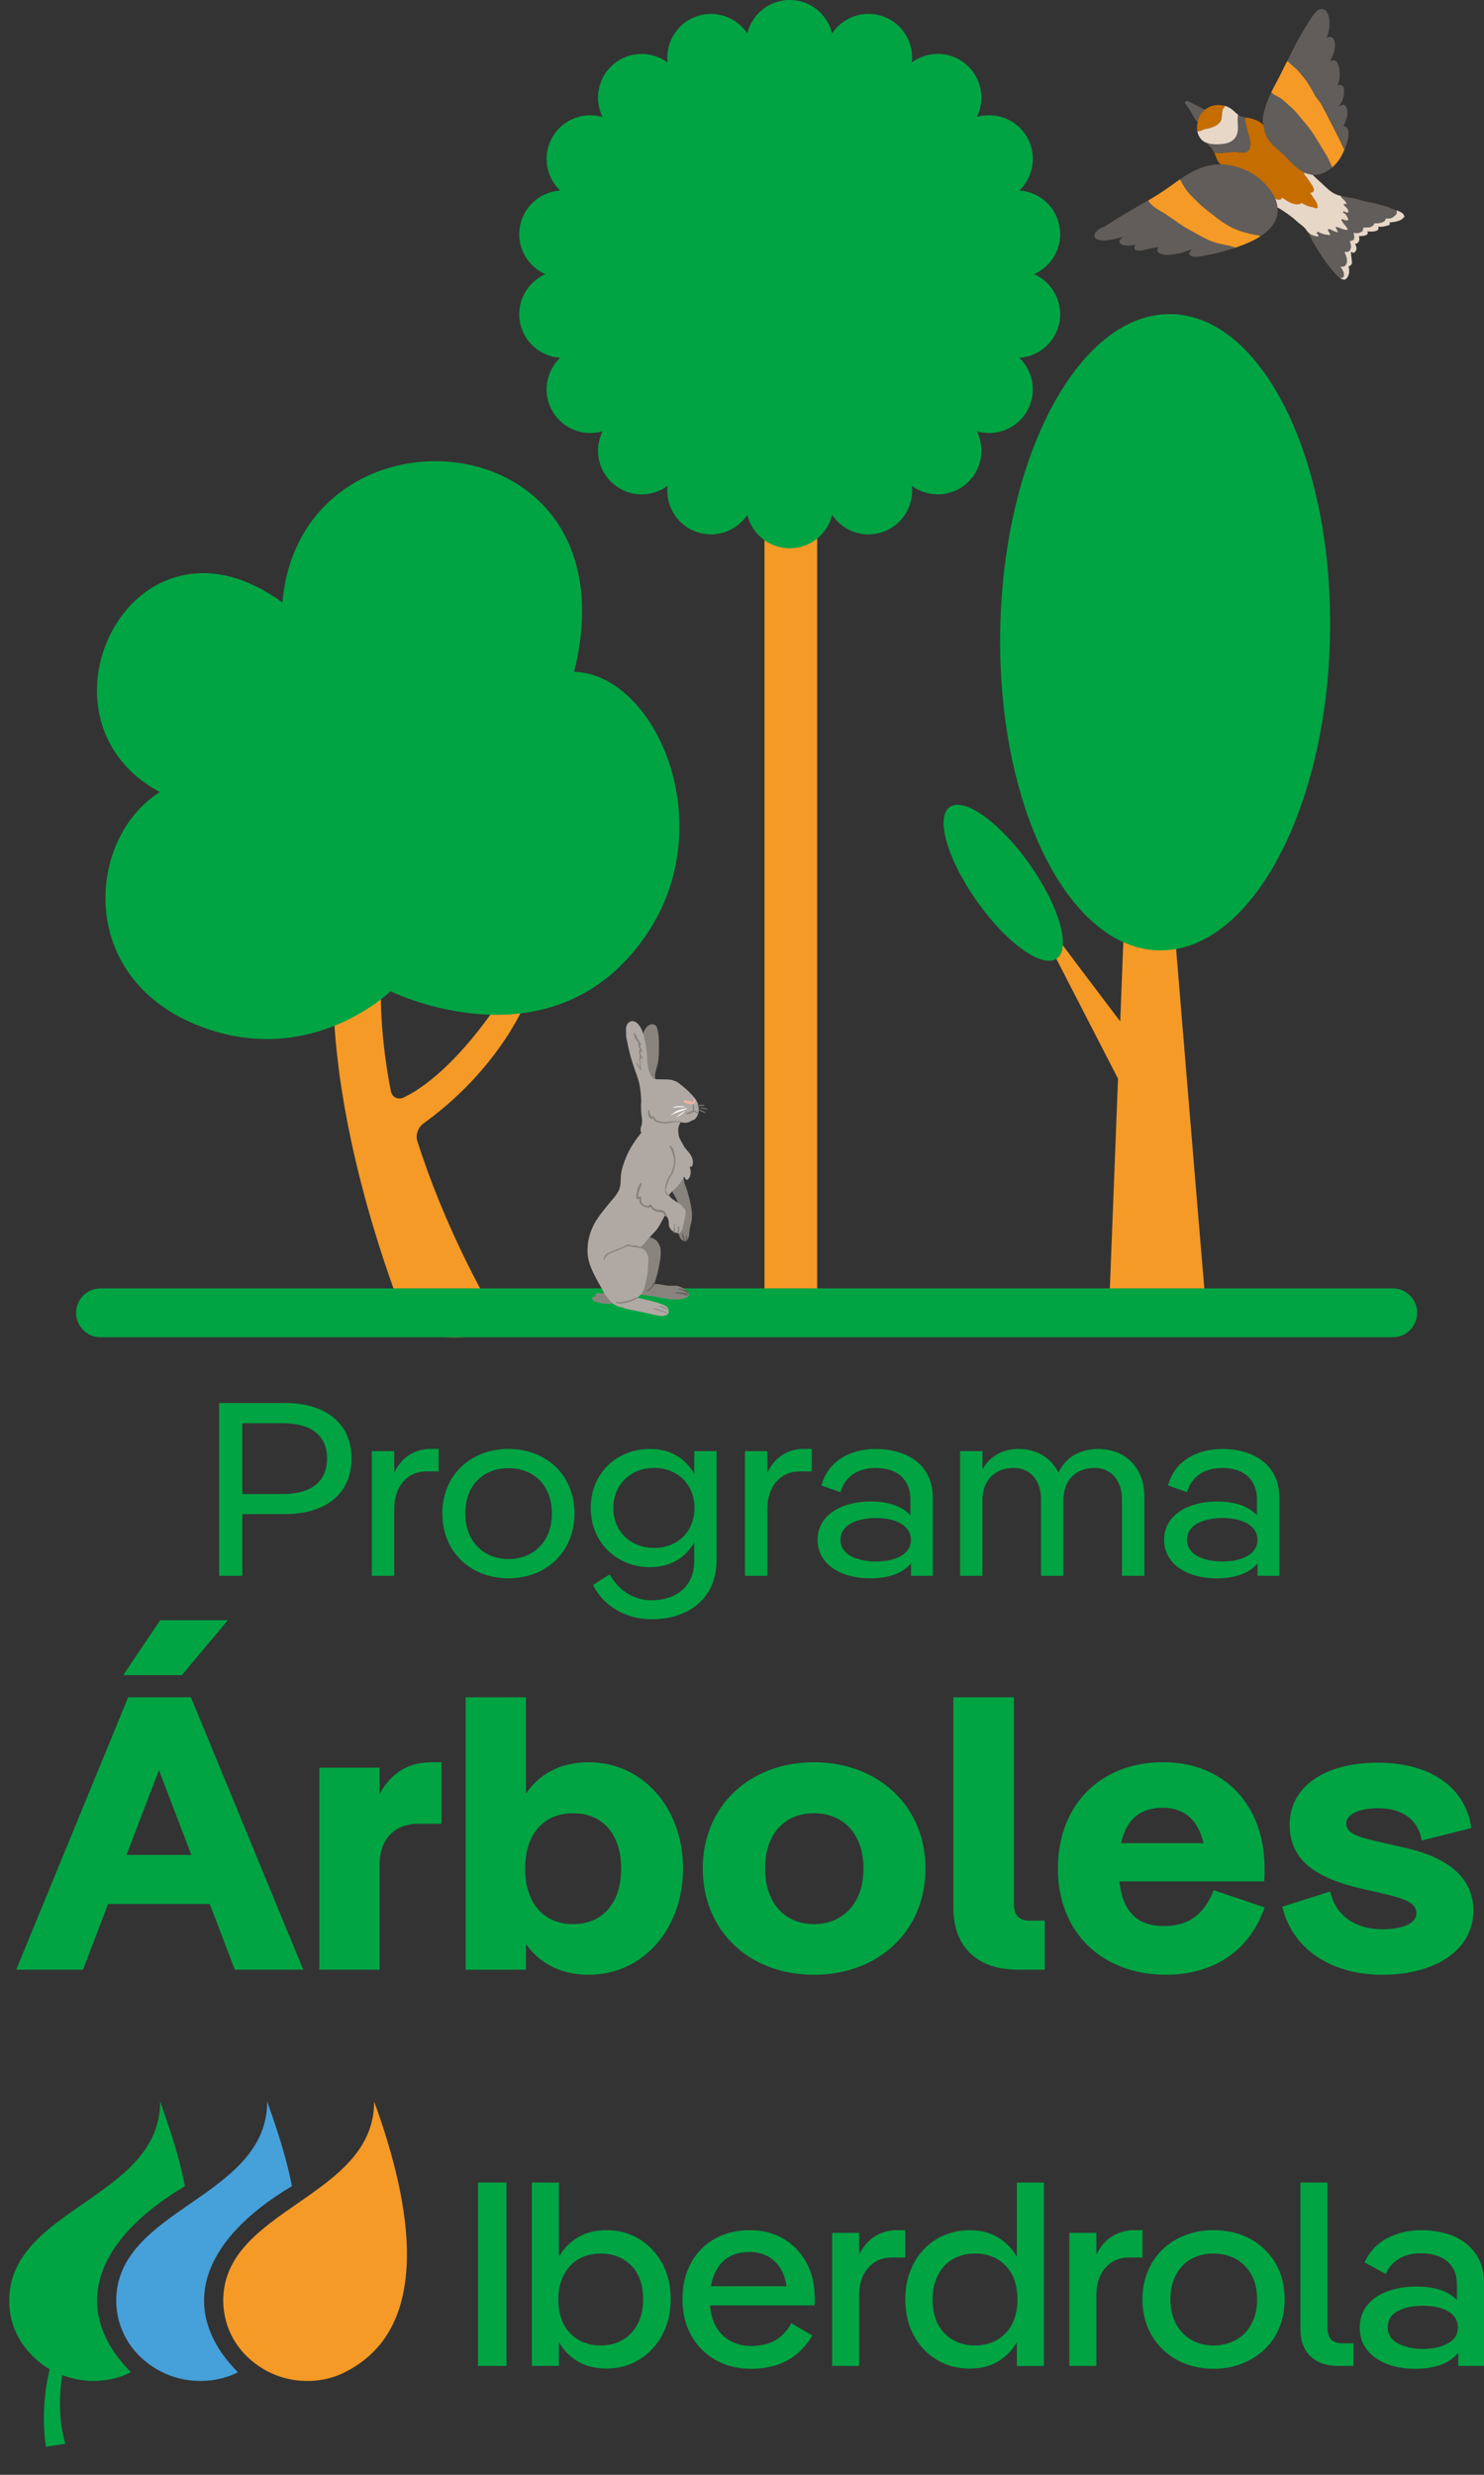 <svg width="48" height="80" viewBox="0 0 48 80" fill="none" xmlns="http://www.w3.org/2000/svg">
<rect x="0" y="0" width="48" height="80" fill="#333333" stroke="none"/>
<g id="Group">
<g id="Group_2">
<path id="Vector" d="M7.088 45.353H9.209C10.546 45.353 11.371 46.023 11.371 47.148C11.371 48.274 10.546 48.944 9.217 48.944H7.837V50.939H7.088V45.353ZM7.837 46.007V48.297H9.141C10.05 48.297 10.579 47.907 10.579 47.148C10.579 46.39 10.049 46.007 9.141 46.007H7.837Z" fill="#00A443"/>
<path id="Vector_2" d="M14.19 46.838V47.564H13.786C13.18 47.564 12.751 48.042 12.751 48.777V50.939H12.027V46.909H12.751V47.603C12.996 47.1 13.416 46.836 13.938 46.836H14.191L14.19 46.838Z" fill="#00A443"/>
<path id="Vector_3" d="M14.308 48.92C14.308 47.684 15.226 46.838 16.446 46.838C17.666 46.838 18.583 47.684 18.583 48.92C18.583 50.157 17.674 51.02 16.446 51.02C15.217 51.02 14.308 50.165 14.308 48.92ZM17.851 48.92C17.851 48.01 17.254 47.459 16.446 47.459C15.637 47.459 15.049 48.01 15.049 48.92C15.049 49.831 15.646 50.397 16.446 50.397C17.246 50.397 17.851 49.846 17.851 48.92Z" fill="#00A443"/>
<path id="Vector_4" d="M22.454 46.909H23.178V50.429C23.178 51.665 22.278 52.344 21.074 52.344C20.274 52.344 19.534 51.946 19.181 51.235L19.72 50.892C20.006 51.41 20.494 51.73 21.075 51.73C21.841 51.73 22.456 51.307 22.456 50.461V49.863C22.186 50.325 21.715 50.66 21.026 50.66C19.94 50.66 19.107 49.854 19.107 48.745C19.107 47.635 19.94 46.838 21.026 46.838C21.715 46.838 22.188 47.172 22.456 47.643V46.909H22.454ZM22.463 48.745C22.463 47.986 21.916 47.452 21.159 47.452C20.401 47.452 19.838 47.986 19.838 48.745C19.838 49.503 20.393 50.037 21.159 50.037C21.924 50.037 22.463 49.503 22.463 48.745Z" fill="#00A443"/>
<path id="Vector_5" d="M26.258 46.838V47.564H25.855C25.248 47.564 24.82 48.042 24.82 48.777V50.939H24.096V46.909H24.82V47.603C25.064 47.1 25.484 46.836 26.006 46.836H26.259L26.258 46.838Z" fill="#00A443"/>
<path id="Vector_6" d="M30.172 48.417V50.939H29.465V50.54C29.204 50.851 28.758 51.02 28.136 51.02C27.218 51.02 26.445 50.581 26.445 49.775C26.445 48.969 27.227 48.538 28.16 48.538C28.749 48.538 29.187 48.697 29.448 48.986V48.491C29.448 47.732 28.918 47.453 28.321 47.453C27.724 47.453 27.319 47.756 27.185 48.236L26.57 48.02C26.78 47.237 27.488 46.839 28.329 46.839C29.271 46.839 30.172 47.302 30.172 48.418V48.417ZM29.465 49.774C29.465 49.319 28.977 49.071 28.337 49.071C27.698 49.071 27.185 49.303 27.185 49.774C27.185 50.245 27.689 50.476 28.337 50.476C28.985 50.476 29.465 50.229 29.465 49.774Z" fill="#00A443"/>
<path id="Vector_7" d="M37.014 48.361V50.939H36.29V48.481C36.29 47.827 35.92 47.452 35.398 47.452C34.809 47.452 34.396 47.836 34.396 48.49V50.939H33.672V48.481C33.672 47.827 33.31 47.452 32.779 47.452C32.199 47.452 31.778 47.836 31.778 48.49V50.939H31.054V46.909H31.778V47.492C32.047 47.029 32.485 46.838 32.948 46.838C33.528 46.838 33.999 47.125 34.236 47.604C34.488 47.062 34.993 46.838 35.523 46.838C36.39 46.838 37.013 47.444 37.013 48.361H37.014Z" fill="#00A443"/>
<path id="Vector_8" d="M41.381 48.417V50.939H40.674V50.54C40.413 50.851 39.967 51.02 39.345 51.02C38.427 51.02 37.654 50.581 37.654 49.775C37.654 48.969 38.436 48.538 39.37 48.538C39.958 48.538 40.396 48.697 40.657 48.986V48.491C40.657 47.732 40.127 47.453 39.53 47.453C38.933 47.453 38.528 47.756 38.394 48.236L37.779 48.02C37.989 47.237 38.697 46.839 39.538 46.839C40.48 46.839 41.381 47.302 41.381 48.418V48.417ZM40.674 49.774C40.674 49.319 40.186 49.071 39.547 49.071C38.907 49.071 38.394 49.303 38.394 49.774C38.394 50.245 38.898 50.476 39.547 50.476C40.194 50.476 40.674 50.229 40.674 49.774Z" fill="#00A443"/>
</g>
<g id="Group_3">
<g id="Group_4">
<path id="Vector_9" d="M16.382 70.552H15.462V76.48H16.382V70.552Z" fill="#00A443"/>
<path id="Vector_10" d="M20.673 72.377C20.361 72.188 20.007 72.093 19.615 72.093C19.275 72.093 18.987 72.16 18.748 72.293C18.51 72.426 18.315 72.6 18.163 72.817C18.134 72.86 18.105 72.904 18.079 72.949V70.552H17.204V76.48H18.079V75.713C18.105 75.756 18.131 75.799 18.16 75.84C18.308 76.057 18.504 76.233 18.745 76.365C18.986 76.498 19.276 76.564 19.616 76.564C19.914 76.564 20.188 76.51 20.437 76.399C20.687 76.289 20.906 76.136 21.093 75.937C21.281 75.74 21.428 75.504 21.535 75.23C21.642 74.956 21.695 74.656 21.695 74.328C21.695 73.888 21.602 73.5 21.419 73.164C21.233 72.828 20.985 72.566 20.673 72.376V72.377ZM20.701 74.951C20.632 75.135 20.537 75.292 20.415 75.421C20.292 75.551 20.147 75.65 19.981 75.718C19.815 75.785 19.63 75.82 19.427 75.82C19.028 75.82 18.701 75.688 18.444 75.426C18.188 75.164 18.06 74.798 18.06 74.329C18.06 74.092 18.094 73.883 18.163 73.703C18.232 73.522 18.327 73.367 18.449 73.237C18.571 73.108 18.715 73.011 18.882 72.946C19.049 72.88 19.23 72.848 19.427 72.848C19.832 72.848 20.163 72.979 20.418 73.237C20.674 73.497 20.802 73.862 20.802 74.331C20.802 74.562 20.768 74.77 20.699 74.954L20.701 74.951Z" fill="#00A443"/>
<path id="Vector_11" d="M25.335 72.369C25.019 72.185 24.66 72.093 24.254 72.093C23.932 72.093 23.639 72.146 23.374 72.25C23.11 72.355 22.878 72.505 22.683 72.704C22.485 72.902 22.336 73.137 22.232 73.411C22.127 73.685 22.075 73.991 22.075 74.329C22.075 74.776 22.17 75.166 22.361 75.502C22.552 75.838 22.813 76.1 23.146 76.29C23.48 76.479 23.863 76.573 24.299 76.573C24.561 76.573 24.815 76.538 25.062 76.468C25.309 76.398 25.535 76.282 25.741 76.12C25.946 75.959 26.123 75.752 26.273 75.497L25.594 75.1C25.499 75.275 25.385 75.418 25.254 75.527C25.124 75.637 24.978 75.716 24.816 75.764C24.656 75.812 24.483 75.837 24.299 75.837C24.043 75.837 23.814 75.78 23.612 75.667C23.409 75.554 23.25 75.386 23.133 75.162C23.041 74.984 22.986 74.771 22.967 74.523H26.345C26.351 74.484 26.354 74.443 26.354 74.404V74.294C26.354 73.853 26.263 73.468 26.081 73.138C25.9 72.808 25.651 72.55 25.336 72.368L25.335 72.369ZM23.303 73.19C23.413 73.057 23.549 72.959 23.709 72.893C23.869 72.828 24.048 72.796 24.245 72.796C24.603 72.796 24.896 72.921 25.125 73.169C25.289 73.347 25.394 73.592 25.441 73.906H22.993C23.008 73.824 23.025 73.745 23.049 73.673C23.108 73.484 23.194 73.323 23.303 73.19Z" fill="#00A443"/>
<path id="Vector_12" d="M29.282 72.093H29.023C28.755 72.093 28.515 72.159 28.304 72.288C28.093 72.417 27.922 72.616 27.79 72.882V72.179H26.916V76.481H27.79V74.186C27.79 73.819 27.889 73.525 28.085 73.305C28.282 73.084 28.531 72.975 28.835 72.975H29.281V72.095L29.282 72.093Z" fill="#00A443"/>
<path id="Vector_13" d="M32.89 72.949C32.863 72.904 32.835 72.86 32.806 72.817C32.654 72.6 32.459 72.425 32.221 72.293C31.982 72.16 31.696 72.094 31.364 72.094C31.066 72.094 30.791 72.147 30.538 72.255C30.285 72.362 30.064 72.516 29.877 72.716C29.689 72.917 29.543 73.153 29.439 73.424C29.334 73.694 29.282 73.997 29.282 74.331C29.282 74.771 29.372 75.159 29.555 75.495C29.737 75.831 29.985 76.093 30.3 76.283C30.616 76.472 30.97 76.566 31.363 76.566C31.696 76.566 31.983 76.5 32.224 76.367C32.465 76.234 32.66 76.06 32.809 75.843C32.838 75.801 32.864 75.758 32.89 75.716V76.482H33.765V70.554H32.89V72.951V72.949ZM32.528 75.421C32.406 75.551 32.26 75.65 32.09 75.718C31.92 75.785 31.738 75.82 31.541 75.82C31.136 75.82 30.805 75.688 30.55 75.426C30.293 75.164 30.165 74.798 30.165 74.329C30.165 74.092 30.2 73.883 30.268 73.703C30.337 73.522 30.432 73.367 30.554 73.237C30.677 73.108 30.82 73.011 30.988 72.946C31.154 72.88 31.339 72.848 31.542 72.848C31.941 72.848 32.268 72.979 32.524 73.237C32.781 73.497 32.909 73.862 32.909 74.331C32.909 74.562 32.876 74.77 32.81 74.954C32.745 75.138 32.651 75.294 32.529 75.424L32.528 75.421Z" fill="#00A443"/>
<path id="Vector_14" d="M36.953 72.093H36.695C36.426 72.093 36.187 72.159 35.976 72.288C35.764 72.417 35.593 72.616 35.462 72.882V72.179H34.587V76.481H35.462V74.186C35.462 73.819 35.56 73.525 35.756 73.305C35.953 73.084 36.202 72.975 36.506 72.975H36.952V72.095L36.953 72.093Z" fill="#00A443"/>
<path id="Vector_15" d="M40.437 72.372C40.091 72.186 39.695 72.092 39.249 72.092C38.921 72.092 38.617 72.146 38.337 72.254C38.057 72.361 37.813 72.515 37.605 72.715C37.396 72.916 37.236 73.153 37.123 73.426C37.011 73.7 36.953 74.001 36.953 74.328C36.953 74.769 37.053 75.158 37.253 75.497C37.452 75.835 37.726 76.1 38.074 76.289C38.422 76.478 38.817 76.572 39.257 76.572C39.585 76.572 39.888 76.518 40.169 76.407C40.449 76.297 40.692 76.144 40.901 75.946C41.11 75.749 41.27 75.513 41.383 75.238C41.495 74.964 41.552 74.662 41.552 74.328C41.552 73.882 41.453 73.492 41.253 73.156C41.054 72.82 40.781 72.559 40.435 72.372H40.437ZM40.553 74.956C40.482 75.142 40.383 75.299 40.259 75.426C40.134 75.553 39.984 75.65 39.812 75.718C39.639 75.786 39.452 75.82 39.25 75.82C38.988 75.82 38.752 75.761 38.54 75.642C38.329 75.523 38.162 75.352 38.041 75.129C37.918 74.906 37.858 74.639 37.858 74.329C37.858 74.092 37.892 73.883 37.961 73.703C38.03 73.522 38.126 73.367 38.252 73.237C38.376 73.108 38.526 73.011 38.698 72.946C38.87 72.88 39.055 72.848 39.252 72.848C39.526 72.848 39.769 72.908 39.98 73.026C40.191 73.145 40.358 73.315 40.479 73.534C40.602 73.755 40.662 74.02 40.662 74.331C40.662 74.562 40.627 74.771 40.555 74.957L40.553 74.956Z" fill="#00A443"/>
<path id="Vector_16" d="M43.049 75.621C42.974 75.533 42.937 75.407 42.937 75.243V70.552H42.063V75.294C42.063 75.532 42.108 75.738 42.197 75.912C42.286 76.088 42.423 76.226 42.607 76.328C42.791 76.43 43.018 76.48 43.286 76.48H43.778V75.751H43.42C43.247 75.751 43.124 75.707 43.05 75.619L43.049 75.621Z" fill="#00A443"/>
<path id="Vector_17" d="M47.833 73.025C47.72 72.81 47.569 72.635 47.382 72.496C47.194 72.357 46.98 72.256 46.739 72.191C46.498 72.126 46.242 72.093 45.975 72.093C45.565 72.093 45.196 72.18 44.868 72.352C44.541 72.524 44.296 72.785 44.136 73.135L44.823 73.508C44.912 73.299 45.053 73.135 45.247 73.017C45.44 72.898 45.676 72.839 45.956 72.839C46.171 72.839 46.366 72.873 46.542 72.941C46.717 73.008 46.858 73.119 46.965 73.271C47.072 73.423 47.126 73.623 47.126 73.872V74.352C47.095 74.321 47.063 74.29 47.027 74.262C46.747 74.03 46.342 73.914 45.813 73.914C45.474 73.914 45.164 73.965 44.884 74.066C44.604 74.168 44.384 74.319 44.223 74.519C44.062 74.72 43.982 74.961 43.982 75.243C43.982 75.526 44.06 75.765 44.218 75.963C44.376 76.162 44.589 76.312 44.861 76.417C45.132 76.521 45.434 76.573 45.768 76.573C46.304 76.573 46.717 76.454 47.009 76.214C47.069 76.165 47.122 76.111 47.169 76.053V76.48H48V73.795C48 73.496 47.943 73.239 47.83 73.025H47.833ZM46.832 75.752C46.617 75.871 46.35 75.93 46.029 75.93C45.707 75.93 45.43 75.871 45.211 75.752C44.994 75.634 44.885 75.462 44.885 75.236C44.885 74.999 44.993 74.823 45.211 74.707C45.428 74.592 45.701 74.534 46.029 74.534C46.356 74.534 46.619 74.593 46.832 74.712C47.047 74.83 47.154 75.005 47.154 75.236C47.154 75.468 47.047 75.634 46.832 75.752Z" fill="#00A443"/>
</g>
<g id="Group_5">
<path id="Vector_18" d="M7.221 74.373C7.221 74.906 7.405 75.622 8.009 76.195C8.986 77.121 10.311 77.12 11.156 76.684C12.191 76.151 14.518 74.555 12.102 67.933C12.102 71.059 7.22 71.377 7.22 74.373H7.221Z" fill="#F59A26"/>
<path id="Vector_19" d="M9.444 70.669C9.284 69.849 9.026 69.01 8.642 67.933C8.642 71.059 3.759 71.377 3.759 74.373C3.759 74.906 3.943 75.622 4.547 76.195C5.524 77.121 6.86 77.118 7.695 76.684C5.751 74.721 6.437 72.45 9.443 70.669H9.444Z" fill="#46A0D9"/>
<path id="Vector_20" d="M5.983 70.669C5.823 69.849 5.565 69.01 5.181 67.933C5.181 71.059 0.298 71.377 0.298 74.373C0.298 75.91 1.611 76.587 1.611 76.587C1.611 76.587 1.283 77.718 1.486 79.094L2.113 78.996C1.807 77.986 1.994 76.886 2.015 76.778C2.816 77.083 3.642 76.991 4.235 76.684C2.291 74.721 2.977 72.45 5.983 70.669Z" fill="#00A443"/>
</g>
</g>
<g id="Group_6">
<path id="Vector_21" d="M9.811 63.672H7.595L6.785 61.547H3.496L2.686 63.672H0.525L4.146 54.866H6.175L9.809 63.672H9.811ZM3.987 54.149L5.181 52.375H7.369L5.883 54.149H3.987ZM5.141 57.218L4.093 59.961H6.188L5.141 57.218Z" fill="#00A443"/>
<path id="Vector_22" d="M14.281 56.967V58.955H13.525C12.808 58.955 12.278 59.408 12.278 60.276V63.672H10.328V57.142H12.278V57.998C12.662 57.268 13.259 56.967 13.949 56.967H14.28H14.281Z" fill="#00A443"/>
<path id="Vector_23" d="M22.094 60.401C22.094 62.338 20.807 63.836 19.043 63.836C18.074 63.836 17.424 63.42 17.013 62.843V63.673H15.063V54.867H17.013V57.974C17.424 57.383 18.074 56.968 19.043 56.968C20.807 56.968 22.094 58.465 22.094 60.403V60.401ZM20.09 60.401C20.09 59.244 19.454 58.615 18.538 58.615C17.622 58.615 16.986 59.244 16.986 60.401C16.986 61.559 17.623 62.2 18.538 62.2C19.453 62.2 20.09 61.559 20.09 60.401Z" fill="#00A443"/>
<path id="Vector_24" d="M22.731 60.401C22.731 58.376 24.256 56.967 26.326 56.967C28.396 56.967 29.934 58.376 29.934 60.401C29.934 62.427 28.409 63.836 26.326 63.836C24.243 63.836 22.731 62.427 22.731 60.401ZM27.93 60.401C27.93 59.244 27.241 58.615 26.326 58.615C25.411 58.615 24.747 59.244 24.747 60.401C24.747 61.559 25.424 62.2 26.326 62.2C27.228 62.2 27.93 61.559 27.93 60.401Z" fill="#00A443"/>
<path id="Vector_25" d="M33.794 62.087V63.672H32.918C31.606 63.672 30.836 62.93 30.836 61.672V54.866H32.798V61.559C32.798 61.911 32.958 62.087 33.316 62.087H33.793H33.794Z" fill="#00A443"/>
<path id="Vector_26" d="M39.259 61.105L40.904 61.658C40.4 63.118 39.18 63.835 37.72 63.835C35.637 63.835 34.218 62.464 34.218 60.4C34.218 58.336 35.611 56.966 37.613 56.966C39.615 56.966 40.903 58.362 40.903 60.4C40.903 60.526 40.903 60.69 40.89 60.816H36.207C36.313 61.847 36.844 62.262 37.626 62.262C38.408 62.262 38.926 61.935 39.258 61.105H39.259ZM36.261 59.582H38.928C38.743 58.79 38.265 58.437 37.614 58.437C36.885 58.437 36.434 58.801 36.261 59.582Z" fill="#00A443"/>
<path id="Vector_27" d="M41.475 61.634L43.027 61.144C43.2 61.937 43.85 62.364 44.698 62.364C45.388 62.364 45.813 62.176 45.813 61.848C45.813 61.52 45.482 61.383 44.712 61.206L44.048 61.055C42.416 60.678 41.714 60.049 41.714 58.98C41.714 57.771 42.828 56.98 44.566 56.98C46.303 56.98 47.417 57.811 47.589 59.093L45.985 59.496C45.865 58.766 45.295 58.452 44.566 58.452C43.928 58.452 43.544 58.665 43.544 58.942C43.544 59.294 43.968 59.395 44.791 59.584L45.454 59.734C46.913 60.062 47.656 60.754 47.656 61.76C47.656 63.005 46.475 63.836 44.698 63.836C43.2 63.836 41.834 63.119 41.475 61.634Z" fill="#00A443"/>
</g>
<g id="Group_7">
<g id="Group_8">
<g id="Group_9">
<path id="Vector_28" d="M17.681 29.404C17.051 31.357 14.928 34.586 13.054 35.479C12.87 35.567 12.681 35.465 12.642 35.27C11.919 31.605 12.268 27.33 14.96 24.081C15.01 24.017 14.986 23.975 14.914 24.034C13.988 24.761 11.994 26.269 11.207 30.187C11.168 30.385 10.981 30.515 10.794 30.452C9.153 29.896 8.398 28.039 8.15 27.264C8.09 27.076 8.039 27.082 8.038 27.282C8.029 29.439 9.329 31.145 10.506 32.15C10.654 32.277 10.785 32.536 10.794 32.735C11.003 37.138 12.672 41.579 13.163 42.801C13.237 42.984 13.467 43.09 13.662 43.13C14.323 43.268 15.409 43.285 15.966 43.035C16.153 42.952 16.244 42.901 16.142 42.734C15.642 41.908 14.354 39.589 13.494 36.87C13.435 36.682 13.529 36.438 13.695 36.318C15.492 35.03 17.595 32.636 17.771 29.412C17.782 29.211 17.744 29.209 17.681 29.402V29.404Z" fill="#F59A26"/>
<path id="Vector_29" d="M12.633 32.042C12.633 32.042 10.164 34.457 6.676 33.25C2.441 31.784 2.756 27.124 5.171 25.604C0.701 23.219 4.307 15.947 9.136 19.479C9.703 12.727 20.628 13.443 18.57 21.715C21.208 21.804 23.319 26.61 20.94 30.166C17.929 34.667 12.633 32.043 12.633 32.043V32.042Z" fill="#00A443"/>
<g id="Group_10">
<path id="Vector_30" d="M24.727 9.838V42.509C24.727 42.694 24.833 42.801 24.954 42.844C25.266 42.956 25.901 43.039 26.205 42.844C26.32 42.77 26.431 42.694 26.431 42.509V9.838C26.431 9.653 26.329 9.504 26.205 9.504H24.954C24.828 9.504 24.727 9.653 24.727 9.838Z" fill="#F59A26"/>
<path id="Vector_31" d="M33.448 8.861C34.029 8.603 34.386 7.978 34.27 7.322C34.155 6.667 33.605 6.201 32.971 6.158C33.429 5.717 33.551 5.007 33.218 4.431C32.885 3.855 32.21 3.604 31.598 3.781C31.878 3.209 31.749 2.501 31.239 2.073C30.73 1.645 30.01 1.641 29.494 2.016C29.562 1.384 29.199 0.762 28.574 0.534C27.948 0.306 27.269 0.548 26.915 1.078C26.761 0.459 26.208 0 25.543 0C24.877 0 24.323 0.46 24.171 1.079C23.816 0.551 23.137 0.307 22.513 0.535C21.887 0.763 21.523 1.385 21.592 2.018C21.077 1.643 20.356 1.646 19.847 2.073C19.337 2.501 19.209 3.21 19.489 3.782C18.878 3.605 18.202 3.856 17.869 4.431C17.537 5.008 17.657 5.718 18.117 6.159C17.481 6.202 16.932 6.669 16.816 7.324C16.701 7.979 17.057 8.605 17.64 8.863C17.057 9.12 16.701 9.747 16.816 10.401C16.931 11.056 17.481 11.523 18.117 11.565C17.657 12.007 17.537 12.716 17.869 13.292C18.202 13.869 18.878 14.118 19.489 13.942C19.209 14.514 19.337 15.223 19.847 15.65C20.358 16.078 21.077 16.082 21.592 15.707C21.524 16.34 21.887 16.963 22.513 17.189C23.138 17.417 23.816 17.174 24.172 16.646C24.325 17.264 24.879 17.723 25.544 17.723C26.208 17.723 26.764 17.264 26.916 16.646C27.27 17.174 27.949 17.417 28.574 17.189C29.199 16.963 29.562 16.341 29.496 15.707C30.01 16.082 30.73 16.078 31.239 15.65C31.749 15.223 31.878 14.514 31.598 13.942C32.209 14.118 32.884 13.869 33.218 13.293C33.55 12.716 33.429 12.007 32.971 11.565C33.605 11.521 34.155 11.056 34.27 10.401C34.386 9.746 34.029 9.12 33.448 8.862V8.861Z" fill="#00A443"/>
</g>
<g id="Group_11">
<path id="Vector_32" d="M41.01 25.891C40.229 26.713 37.913 29.149 37.913 29.149L37.308 22.067C37.308 22.067 38.59 19.92 39.016 19.204C39.053 19.144 39.026 19.121 38.98 19.175C38.544 19.691 37.237 21.242 37.237 21.242C37.237 21.242 36.978 18.211 36.892 17.2C36.883 17.11 36.85 17.113 36.846 17.205C36.775 19.028 36.564 24.496 36.564 24.496C36.564 24.496 35.005 21.883 34.479 20.999C34.444 20.941 34.411 20.957 34.437 21.02C34.958 22.29 36.504 26.058 36.504 26.058L36.234 33.017C36.234 33.017 33.878 29.928 33.127 28.855C33.068 28.77 33.044 28.813 33.075 28.873C33.851 30.383 36.162 34.869 36.162 34.869C36.162 34.869 35.96 40.081 35.891 41.845C35.878 42.014 35.992 42.043 36.129 42.103C36.746 42.376 38 42.388 38.713 42.119C38.877 42.057 39.008 41.977 38.965 41.774C38.721 38.925 38.031 30.551 38.031 30.551C38.031 30.551 40.293 27.094 41.054 25.932C41.096 25.866 41.06 25.835 41.007 25.89L41.01 25.891Z" fill="#F59A26"/>
<path id="Vector_33" d="M43.02 20.541C42.91 26.221 40.433 30.779 37.487 30.722C34.542 30.665 32.243 26.014 32.353 20.334C32.464 14.654 34.941 10.096 37.886 10.154C40.832 10.211 43.131 14.862 43.02 20.542V20.541Z" fill="#00A443"/>
</g>
<path id="Vector_34" d="M45.048 41.649H3.252C2.816 41.649 2.463 42.002 2.463 42.438C2.463 42.874 2.816 43.227 3.252 43.227H45.048C45.484 43.227 45.838 42.874 45.838 42.438C45.838 42.002 45.484 41.649 45.048 41.649Z" fill="#00A443"/>
</g>
<g id="Group_12">
<path id="Vector_35" d="M45.164 6.798C45.154 6.796 45.145 6.791 45.136 6.788C45.146 6.791 45.155 6.794 45.164 6.798Z" fill="#615D5A"/>
<path id="Vector_36" d="M43.444 6.349C43.444 6.349 43.447 6.352 43.448 6.353C43.437 6.349 43.426 6.348 43.414 6.346C43.425 6.348 43.435 6.348 43.444 6.349Z" fill="#615D5A"/>
<path id="Vector_37" d="M43.415 6.346C43.406 6.343 43.398 6.342 43.389 6.34C43.394 6.341 43.399 6.34 43.404 6.342C43.407 6.343 43.411 6.345 43.415 6.346Z" fill="#615D5A"/>
<path id="Vector_38" d="M44.266 7.35C44.341 7.34 44.448 7.292 44.443 7.213C44.584 7.216 44.804 7.213 44.817 7.059C44.908 7.059 44.989 7.074 45.07 7.006C45.114 6.969 45.151 6.951 45.17 6.896C45.174 6.882 45.171 6.862 45.175 6.85C45.186 6.822 45.179 6.831 45.173 6.839C45.178 6.829 45.177 6.814 45.168 6.805C45.168 6.803 45.167 6.8 45.166 6.797C45.205 6.81 45.244 6.825 45.28 6.844C45.281 6.844 45.282 6.844 45.283 6.845C45.332 6.866 45.375 6.895 45.395 6.931C45.41 6.952 45.42 6.975 45.426 7.001C45.429 7.019 45.41 7.038 45.394 7.03C45.336 7.146 45.09 7.182 44.944 7.191C44.958 7.23 44.961 7.271 44.908 7.284C44.846 7.3 44.786 7.319 44.722 7.328C44.708 7.331 44.581 7.334 44.577 7.326C44.646 7.498 44.367 7.495 44.227 7.479C44.234 7.5 44.25 7.527 44.239 7.548C44.222 7.584 44.191 7.606 44.15 7.613C44.092 7.625 44.016 7.642 43.953 7.629C43.972 7.694 43.977 7.765 43.942 7.82C43.91 7.872 43.874 7.878 43.832 7.871C43.867 7.963 43.908 8.055 43.832 8.141C43.792 8.188 43.738 8.17 43.694 8.137C43.697 8.224 43.709 8.311 43.721 8.398C43.729 8.455 43.743 8.512 43.703 8.559C43.674 8.592 43.646 8.605 43.62 8.602C43.641 8.694 43.648 8.794 43.626 8.868C43.604 8.936 43.546 9.065 43.445 9.035C43.401 9.022 43.36 8.999 43.321 8.971C43.322 8.972 43.324 8.972 43.327 8.973C43.382 8.984 43.45 8.984 43.461 8.921C43.482 8.8 43.412 8.712 43.351 8.614C43.436 8.627 43.501 8.618 43.546 8.522C43.599 8.408 43.526 8.254 43.481 8.134C43.548 8.146 43.622 8.148 43.662 8.082C43.711 8.002 43.685 7.874 43.653 7.783C43.744 7.779 43.805 7.76 43.799 7.642C43.797 7.608 43.791 7.584 43.78 7.553C43.766 7.506 43.823 7.529 43.857 7.531C43.935 7.537 43.985 7.518 44.053 7.476C44.085 7.455 44.092 7.391 44.083 7.358C44.083 7.354 44.255 7.349 44.266 7.346V7.35Z" fill="#E7D7C7"/>
<path id="Vector_39" d="M43.518 6.512C43.537 6.538 43.565 6.565 43.56 6.601C43.56 6.603 43.521 6.599 43.497 6.597C43.496 6.596 43.495 6.595 43.494 6.595C43.481 6.58 43.457 6.597 43.465 6.615C43.483 6.651 43.52 6.677 43.547 6.705C43.577 6.735 43.602 6.768 43.614 6.81C43.632 6.862 43.603 6.881 43.528 6.869C43.513 6.857 43.496 6.845 43.481 6.834C43.458 6.822 43.427 6.853 43.45 6.871C43.463 6.883 43.483 6.896 43.507 6.908C43.547 6.947 43.579 7.015 43.601 7.053C43.659 7.159 43.526 7.124 43.502 7.118C43.482 7.114 43.463 7.106 43.443 7.101C43.436 7.096 43.427 7.09 43.419 7.086C43.412 7.083 43.399 7.086 43.4 7.097C43.4 7.097 43.4 7.097 43.4 7.098C43.394 7.103 43.389 7.11 43.392 7.12C43.395 7.134 43.404 7.143 43.416 7.154C43.455 7.243 43.558 7.312 43.59 7.403C43.617 7.478 43.401 7.4 43.387 7.394C43.332 7.369 43.278 7.353 43.221 7.336C43.211 7.332 43.206 7.343 43.209 7.35C43.209 7.352 43.209 7.356 43.209 7.358C43.232 7.406 43.262 7.459 43.279 7.512C43.195 7.508 43.065 7.436 43.011 7.409C42.981 7.395 42.942 7.423 42.961 7.455C42.978 7.485 42.995 7.512 43.012 7.542C43.063 7.629 42.952 7.595 42.925 7.593C42.827 7.584 42.727 7.547 42.639 7.504C42.611 7.49 42.574 7.525 42.601 7.55C42.641 7.588 42.695 7.657 42.592 7.643C42.511 7.632 42.371 7.589 42.32 7.514C42.315 7.508 42.308 7.504 42.3 7.505C42.262 7.442 42.22 7.383 42.166 7.333C42.099 7.271 42.021 7.224 41.955 7.162C41.785 7.004 41.601 6.877 41.405 6.754C41.386 6.742 41.366 6.73 41.347 6.718C41.347 6.718 41.334 6.718 41.328 6.716C41.245 6.677 41.158 6.619 41.088 6.545C41.037 6.505 40.991 6.462 40.948 6.415C40.934 6.398 40.946 6.374 40.967 6.374C40.968 6.374 40.97 6.374 40.971 6.374C40.951 6.328 40.939 6.278 40.936 6.227C40.927 5.984 41.08 5.77 41.26 5.619C41.435 5.473 41.656 5.312 41.898 5.339C41.936 5.344 41.98 5.351 42.023 5.361C42.032 5.354 42.045 5.354 42.056 5.363C42.058 5.365 42.06 5.368 42.064 5.37C42.225 5.409 42.402 5.482 42.476 5.608C42.486 5.625 42.472 5.647 42.454 5.649C42.561 5.756 42.674 5.854 42.783 5.956C42.912 6.076 43.033 6.203 43.197 6.277C43.26 6.305 43.325 6.326 43.389 6.34C43.38 6.35 43.376 6.367 43.389 6.38C43.431 6.426 43.481 6.462 43.519 6.512H43.518Z" fill="#E7D7C7"/>
<path id="Vector_40" d="M45.164 6.798C45.154 6.794 45.145 6.791 45.136 6.788C45.134 6.788 45.132 6.787 45.129 6.786C45.084 6.771 45.041 6.755 45.008 6.739C44.924 6.697 44.825 6.669 44.735 6.642C44.704 6.633 44.583 6.61 44.559 6.591C44.552 6.585 44.543 6.585 44.536 6.591C44.413 6.555 44.276 6.537 44.156 6.51C44.004 6.475 43.857 6.418 43.702 6.394C43.616 6.381 43.532 6.371 43.449 6.354C43.438 6.351 43.427 6.349 43.415 6.347C43.407 6.345 43.399 6.343 43.391 6.341C43.381 6.352 43.377 6.368 43.391 6.381C43.432 6.428 43.482 6.463 43.52 6.513C43.539 6.539 43.567 6.566 43.563 6.602C43.563 6.604 43.523 6.6 43.5 6.599C43.498 6.597 43.497 6.596 43.496 6.596C43.483 6.581 43.459 6.599 43.468 6.616C43.486 6.652 43.522 6.678 43.55 6.707C43.579 6.736 43.604 6.769 43.616 6.811C43.634 6.863 43.605 6.882 43.531 6.87C43.515 6.858 43.498 6.847 43.483 6.835C43.461 6.823 43.43 6.854 43.452 6.873C43.465 6.885 43.486 6.898 43.509 6.909C43.55 6.949 43.582 7.016 43.603 7.054C43.661 7.16 43.528 7.125 43.505 7.12C43.484 7.115 43.465 7.108 43.445 7.102C43.438 7.097 43.43 7.091 43.421 7.087C43.414 7.084 43.401 7.087 43.402 7.098C43.402 7.098 43.402 7.098 43.402 7.099C43.397 7.104 43.392 7.111 43.394 7.121C43.398 7.135 43.406 7.144 43.418 7.155C43.457 7.244 43.56 7.313 43.592 7.404C43.62 7.479 43.404 7.401 43.389 7.395C43.335 7.37 43.28 7.355 43.223 7.337C43.214 7.333 43.208 7.344 43.211 7.351C43.211 7.353 43.211 7.357 43.211 7.359C43.234 7.407 43.265 7.46 43.281 7.514C43.197 7.509 43.068 7.438 43.013 7.41C42.983 7.396 42.944 7.425 42.963 7.457C42.98 7.486 42.998 7.514 43.014 7.543C43.065 7.63 42.954 7.597 42.928 7.594C42.829 7.585 42.73 7.548 42.642 7.505C42.613 7.491 42.576 7.527 42.604 7.552C42.643 7.59 42.697 7.658 42.594 7.644C42.514 7.633 42.373 7.591 42.322 7.515C42.318 7.509 42.311 7.505 42.302 7.506L42.306 7.512C42.315 7.527 42.327 7.55 42.334 7.563C42.334 7.565 42.337 7.567 42.337 7.568C42.344 7.581 42.35 7.592 42.355 7.603C42.36 7.614 42.365 7.625 42.37 7.636L42.376 7.646C42.481 7.855 42.604 8.043 42.727 8.242C42.829 8.407 42.948 8.563 43.072 8.711C43.129 8.779 43.194 8.861 43.266 8.927C43.284 8.944 43.304 8.96 43.324 8.974C43.325 8.976 43.328 8.976 43.33 8.977C43.386 8.988 43.453 8.988 43.464 8.925C43.486 8.804 43.415 8.716 43.355 8.617C43.439 8.63 43.505 8.622 43.55 8.526C43.603 8.412 43.529 8.258 43.484 8.138C43.552 8.15 43.626 8.152 43.666 8.086C43.715 8.006 43.688 7.878 43.656 7.787C43.748 7.783 43.808 7.764 43.802 7.645C43.8 7.612 43.794 7.587 43.783 7.556C43.769 7.51 43.826 7.533 43.861 7.535C43.939 7.541 43.989 7.522 44.056 7.479C44.088 7.459 44.096 7.395 44.086 7.362C44.086 7.358 44.258 7.352 44.27 7.35C44.345 7.34 44.452 7.292 44.447 7.213C44.588 7.216 44.807 7.213 44.821 7.059C44.912 7.059 44.993 7.074 45.073 7.006C45.117 6.969 45.154 6.951 45.173 6.896C45.178 6.882 45.174 6.862 45.179 6.85C45.19 6.822 45.183 6.831 45.177 6.839C45.181 6.829 45.18 6.815 45.172 6.805C45.172 6.803 45.171 6.8 45.169 6.797L45.164 6.798Z" fill="#615D5A"/>
<path id="Vector_41" d="M42.331 7.567C42.338 7.58 42.344 7.591 42.349 7.602C42.343 7.59 42.337 7.578 42.331 7.567Z" fill="#FFF6EE"/>
<path id="Vector_42" d="M42.297 7.506L42.301 7.513C42.301 7.513 42.298 7.508 42.295 7.506C42.295 7.506 42.295 7.506 42.297 7.506Z" fill="#615D5A"/>
<path id="Vector_43" d="M42.35 7.604C42.356 7.614 42.361 7.624 42.365 7.635C42.365 7.635 42.364 7.634 42.363 7.634C42.357 7.623 42.353 7.613 42.35 7.604Z" fill="#615D5A"/>
<path id="Vector_44" d="M38.943 3.533C38.819 3.463 38.686 3.399 38.559 3.337C38.513 3.315 38.432 3.251 38.374 3.264C38.341 3.272 38.313 3.315 38.335 3.347C38.399 3.446 38.475 3.533 38.534 3.639C38.57 3.702 38.603 3.766 38.642 3.827C38.662 3.859 38.685 3.891 38.71 3.921C38.735 3.951 38.75 3.95 38.775 3.967C38.779 3.97 38.782 3.969 38.785 3.967C38.801 3.967 38.819 3.965 38.832 3.96C38.839 3.958 38.843 3.953 38.844 3.946C38.969 3.937 39.085 3.82 39.081 3.694C39.079 3.618 39.004 3.566 38.945 3.533H38.943Z" fill="#615D5A"/>
<path id="Vector_45" d="M40.264 3.792C40.253 3.791 40.242 3.788 40.231 3.787C40.141 3.77 40.084 3.741 40.03 3.698C40.045 3.735 40.028 3.782 40.026 3.821C40.022 3.922 40.035 4.02 40.035 4.118C40.035 4.259 40.006 4.415 39.894 4.513C39.77 4.624 39.623 4.653 39.459 4.662C39.351 4.668 39.246 4.666 39.138 4.649C39.079 4.639 39.017 4.6 38.958 4.593C39.106 4.697 39.196 4.779 39.268 4.92C39.271 4.926 39.274 4.931 39.276 4.938C39.497 4.98 39.729 4.911 39.952 4.914C40.087 4.916 40.286 4.992 40.384 4.854C40.469 4.735 40.451 4.601 40.418 4.467C40.39 4.36 40.356 4.257 40.332 4.15C40.32 4.094 40.253 3.871 40.282 3.827C40.289 3.817 40.288 3.806 40.282 3.796C40.275 3.795 40.269 3.794 40.262 3.793L40.264 3.792Z" fill="#615D5A"/>
<path id="Vector_46" d="M39.277 4.938C39.498 4.98 39.73 4.911 39.954 4.914C40.088 4.916 40.287 4.992 40.386 4.854C40.47 4.735 40.452 4.601 40.419 4.467C40.392 4.36 40.357 4.257 40.333 4.15C40.322 4.094 40.254 3.871 40.283 3.827C40.291 3.817 40.289 3.806 40.283 3.797C40.485 3.825 40.676 3.871 40.833 4.013C40.975 4.139 41.057 4.355 41.14 4.523C41.249 4.74 41.45 4.814 41.645 4.943C41.811 5.053 41.962 5.186 42.103 5.325C42.15 5.373 42.306 5.566 42.175 5.61C42.175 5.61 42.172 5.61 42.17 5.61C42.231 5.682 42.289 5.756 42.339 5.837C42.376 5.895 42.53 6.085 42.495 6.167C42.471 6.223 42.427 6.237 42.376 6.225C42.379 6.231 42.383 6.237 42.386 6.242C42.456 6.366 42.625 6.542 42.621 6.693C42.621 6.72 42.592 6.742 42.566 6.734C42.459 6.692 42.343 6.688 42.238 6.633C42.187 6.607 42.135 6.581 42.083 6.555C42.083 6.574 42.072 6.59 42.051 6.595C41.832 6.647 41.64 6.506 41.467 6.386C41.455 6.457 41.373 6.481 41.264 6.434C41.155 6.386 41.051 6.31 40.965 6.226C40.872 6.136 40.746 6.085 40.66 5.991C40.545 5.869 40.433 5.737 40.285 5.654C39.945 5.464 39.482 5.517 39.335 5.083C39.317 5.028 39.298 4.981 39.277 4.938Z" fill="#C66D00"/>
<path id="Vector_47" d="M39.602 3.418C39.59 3.416 39.58 3.412 39.569 3.411C39.345 3.362 39.098 3.421 38.927 3.589C38.773 3.74 38.685 4.01 38.728 4.244H38.738C38.738 4.244 38.741 4.247 38.743 4.247C38.814 4.255 38.923 4.182 38.998 4.169C39.115 4.149 39.227 4.118 39.332 4.06C39.397 4.023 39.462 3.959 39.492 3.889C39.533 3.787 39.503 3.543 39.592 3.48C39.604 3.471 39.614 3.456 39.607 3.44C39.607 3.44 39.608 3.438 39.607 3.437C39.609 3.43 39.607 3.423 39.601 3.418H39.602Z" fill="#C66D00"/>
<path id="Vector_48" d="M39.994 3.668C39.962 3.64 39.927 3.607 39.886 3.569C39.804 3.495 39.707 3.444 39.603 3.417C39.608 3.421 39.612 3.429 39.609 3.436C39.609 3.437 39.609 3.438 39.609 3.439C39.615 3.454 39.605 3.47 39.594 3.478C39.506 3.541 39.537 3.786 39.494 3.888C39.466 3.958 39.401 4.022 39.334 4.059C39.23 4.116 39.117 4.148 39.001 4.168C38.925 4.181 38.817 4.253 38.745 4.246C38.743 4.246 38.741 4.244 38.741 4.242H38.73C38.752 4.376 38.818 4.494 38.937 4.575C38.94 4.577 38.942 4.579 38.945 4.581C38.952 4.586 38.957 4.589 38.963 4.593C39.023 4.6 39.084 4.639 39.143 4.649C39.251 4.666 39.354 4.668 39.463 4.662C39.626 4.653 39.774 4.625 39.899 4.513C40.011 4.415 40.04 4.259 40.04 4.118C40.04 4.018 40.027 3.921 40.031 3.821C40.033 3.782 40.048 3.736 40.034 3.698C40.022 3.689 40.011 3.679 39.999 3.668H39.994Z" fill="#E7D7C7"/>
<path id="Vector_49" d="M41.617 2.009C41.803 1.635 41.986 1.262 42.206 0.907C42.289 0.771 42.37 0.634 42.464 0.506C42.519 0.43 42.591 0.326 42.688 0.301C42.858 0.259 42.949 0.394 42.982 0.549C43.031 0.779 42.996 1.006 42.913 1.222C42.937 1.208 42.962 1.199 42.988 1.196C43.106 1.184 43.161 1.272 43.176 1.383C43.198 1.557 43.152 1.711 43.076 1.867C43.057 1.906 43.037 1.946 43.017 1.984C43.057 1.961 43.099 1.945 43.138 1.946C43.294 1.952 43.312 2.179 43.326 2.292C43.348 2.461 43.321 2.617 43.261 2.762C43.321 2.74 43.374 2.727 43.433 2.785C43.491 2.842 43.476 2.965 43.47 3.035C43.459 3.165 43.415 3.285 43.34 3.393C43.329 3.407 43.318 3.424 43.309 3.439C43.352 3.417 43.42 3.387 43.446 3.388C43.536 3.392 43.565 3.499 43.577 3.57C43.598 3.699 43.559 3.837 43.51 3.956C43.495 3.992 43.474 4.028 43.451 4.062C43.723 4.131 43.612 4.548 43.49 4.839C43.259 4.35 43.012 3.871 42.757 3.394C42.691 3.272 42.585 3.17 42.517 3.046C42.442 2.911 42.361 2.775 42.277 2.647C42.203 2.534 42.106 2.432 42.021 2.326C41.921 2.205 41.788 2.118 41.684 2.003C41.666 1.984 41.632 1.983 41.623 2.003L41.619 2.012L41.617 2.009Z" fill="#615D5A"/>
<path id="Vector_50" d="M41.131 2.992C41.206 3.061 41.293 3.103 41.383 3.152C41.508 3.219 41.597 3.328 41.705 3.417C41.919 3.592 42.083 3.825 42.262 4.035C42.456 4.263 42.594 4.515 42.751 4.769C42.817 4.874 42.884 4.979 42.943 5.089C42.97 5.14 43.055 5.323 43.07 5.358C43.072 5.364 43.076 5.368 43.08 5.371C43.083 5.381 43.087 5.39 43.091 5.4C43.093 5.402 43.094 5.406 43.096 5.408C42.91 5.572 42.676 5.681 42.427 5.649C41.975 5.59 41.725 5.166 41.399 4.896C41.175 4.712 40.914 4.468 40.897 4.183C40.81 3.969 40.846 3.756 40.908 3.53C40.959 3.338 41.035 3.156 41.12 2.98C41.12 2.985 41.124 2.99 41.129 2.993L41.131 2.992Z" fill="#615D5A"/>
<path id="Vector_51" d="M40.86 5.884C41.083 6.104 41.305 6.405 41.325 6.729C41.35 7.135 41.098 7.429 40.759 7.644C40.759 7.63 40.754 7.618 40.736 7.614C40.508 7.575 40.289 7.528 40.07 7.451C39.802 7.357 39.562 7.203 39.339 7.028C39.125 6.861 38.915 6.709 38.722 6.517C38.62 6.415 38.515 6.311 38.42 6.202C38.321 6.087 38.251 5.947 38.176 5.814C38.172 5.807 38.166 5.802 38.159 5.8C38.38 5.649 38.608 5.513 38.859 5.422C39.215 5.295 39.588 5.28 39.954 5.38C40.288 5.471 40.611 5.637 40.86 5.883V5.884Z" fill="#615D5A"/>
<path id="Vector_52" d="M39.792 7.954C39.815 7.962 39.936 7.989 39.943 8.001C39.944 8.005 39.947 8.007 39.95 8.01C39.843 8.045 39.742 8.076 39.651 8.103C39.431 8.169 39.209 8.22 38.985 8.259C38.859 8.281 38.675 8.329 38.55 8.283C38.418 8.235 38.461 8.145 38.558 8.056C38.554 8.057 38.551 8.058 38.546 8.059C38.394 8.112 38.245 8.177 38.086 8.204C37.922 8.233 37.73 8.261 37.566 8.216C37.446 8.183 37.394 8.089 37.473 7.989C37.396 8.002 37.319 8.014 37.242 8.026C37.083 8.05 36.899 8.139 36.739 8.086C36.656 8.059 36.685 7.959 36.737 7.915C36.651 7.917 36.563 7.948 36.475 7.94C36.394 7.932 36.237 7.931 36.213 7.827C36.195 7.748 36.275 7.693 36.337 7.657C36.224 7.683 36.112 7.715 35.997 7.738C35.854 7.765 35.705 7.79 35.56 7.762C35.222 7.697 35.476 7.384 35.701 7.34C36.023 7.13 36.348 6.927 36.683 6.739C36.835 6.653 36.988 6.566 37.139 6.479C37.274 6.708 37.53 6.804 37.741 6.945C37.983 7.108 38.215 7.289 38.472 7.428C38.709 7.555 38.948 7.707 39.199 7.802C39.337 7.854 39.484 7.889 39.628 7.913C39.687 7.923 39.738 7.929 39.792 7.951V7.954Z" fill="#615D5A"/>
<path id="Vector_53" d="M42.515 3.045C42.44 2.91 42.359 2.774 42.275 2.645C42.2 2.533 42.104 2.431 42.019 2.325C41.919 2.204 41.786 2.117 41.682 2.002C41.664 1.983 41.629 1.982 41.621 2.002L41.616 2.01C41.501 2.243 41.386 2.476 41.263 2.704C41.219 2.784 41.176 2.866 41.136 2.949C41.131 2.96 41.126 2.969 41.121 2.98C41.121 2.985 41.125 2.99 41.13 2.993C41.205 3.062 41.292 3.105 41.381 3.153C41.507 3.22 41.596 3.329 41.704 3.418C41.918 3.594 42.082 3.826 42.261 4.036C42.455 4.264 42.593 4.516 42.75 4.77C42.816 4.875 42.883 4.98 42.942 5.09C42.969 5.141 43.053 5.324 43.069 5.36C43.071 5.365 43.075 5.369 43.078 5.373C43.082 5.382 43.086 5.392 43.09 5.401C43.092 5.403 43.093 5.407 43.095 5.409C43.113 5.394 43.13 5.379 43.146 5.362C43.234 5.275 43.309 5.178 43.367 5.079C43.392 5.038 43.425 4.973 43.461 4.894C43.468 4.877 43.476 4.858 43.484 4.84C43.253 4.351 43.006 3.872 42.751 3.395C42.686 3.273 42.579 3.171 42.511 3.048L42.515 3.045Z" fill="#F59A26"/>
<path id="Vector_54" d="M40.071 7.452C39.803 7.358 39.563 7.204 39.34 7.029C39.126 6.862 38.916 6.71 38.723 6.518C38.621 6.416 38.516 6.313 38.421 6.203C38.322 6.088 38.252 5.948 38.177 5.815C38.173 5.808 38.167 5.803 38.16 5.801C38.147 5.811 38.133 5.82 38.119 5.83C37.999 5.913 37.881 5.998 37.764 6.082C37.581 6.212 37.392 6.33 37.199 6.444C37.179 6.456 37.159 6.469 37.137 6.481C37.273 6.71 37.529 6.806 37.74 6.947C37.982 7.11 38.214 7.292 38.471 7.43C38.707 7.557 38.947 7.709 39.198 7.804C39.335 7.857 39.482 7.891 39.627 7.916C39.685 7.925 39.736 7.931 39.791 7.954C39.813 7.962 39.935 7.989 39.942 8.001C39.943 8.005 39.945 8.007 39.949 8.01C39.967 8.004 39.984 7.998 40.001 7.992C40.233 7.912 40.483 7.811 40.702 7.68C40.721 7.669 40.74 7.657 40.758 7.645C40.758 7.631 40.752 7.619 40.734 7.616C40.507 7.576 40.288 7.529 40.069 7.452H40.071Z" fill="#F59A26"/>
</g>
</g>
<path id="Vector_55" d="M33.3 27.936C34.257 29.287 34.653 30.652 34.184 30.985C33.715 31.317 32.559 30.49 31.601 29.138C30.645 27.786 30.248 26.421 30.718 26.089C31.187 25.757 32.343 26.584 33.3 27.936Z" fill="#00A443"/>
<g id="Group_13">
<path id="Vector_56" d="M19.819 42.043C19.815 42.035 19.81 42.029 19.803 42.024C19.803 42.022 19.803 42.02 19.803 42.018C19.815 42.004 19.822 41.99 19.823 41.977C19.828 41.912 19.771 41.86 19.723 41.827C19.66 41.783 19.575 41.768 19.504 41.794C19.489 41.8 19.478 41.812 19.472 41.825C19.465 41.822 19.457 41.82 19.45 41.818C19.4 41.801 19.35 41.784 19.299 41.804C19.254 41.822 19.253 41.871 19.273 41.908C19.234 41.908 19.194 41.915 19.169 41.94C19.139 41.971 19.161 42.016 19.19 42.038C19.244 42.08 19.317 42.092 19.381 42.112C19.517 42.153 19.663 42.151 19.803 42.137C19.859 42.132 19.865 42.054 19.817 42.042L19.819 42.043ZM19.579 41.867C19.579 41.867 19.576 41.868 19.575 41.87C19.574 41.87 19.573 41.868 19.571 41.867C19.573 41.867 19.575 41.867 19.578 41.867H19.579ZM19.261 41.98C19.256 41.979 19.253 41.978 19.248 41.975C19.253 41.978 19.256 41.978 19.261 41.979V41.98Z" fill="#89837E"/>
<g id="Group_14">
<g id="Group_15">
<path id="Vector_57" d="M22.354 38.999C22.325 38.848 22.284 38.697 22.246 38.548C22.217 38.441 22.161 38.328 22.129 38.217C22.142 38.204 22.139 38.184 22.123 38.173C22.115 38.167 22.12 38.109 22.115 38.097C22.103 38.071 22.089 38.06 22.063 38.051C22.001 38.028 21.912 38.092 21.868 38.129C21.761 38.217 21.697 38.343 21.751 38.466C21.751 38.466 21.751 38.466 21.75 38.466C21.746 38.467 21.741 38.471 21.742 38.475C21.742 38.479 21.742 38.481 21.742 38.485C21.744 38.495 21.754 38.496 21.758 38.487C21.735 38.543 21.805 38.623 21.831 38.667C21.909 38.798 21.939 38.921 21.953 39.074C21.964 39.202 21.966 39.332 21.964 39.462C21.962 39.577 21.938 39.684 21.959 39.795C21.93 39.904 22.007 40.087 22.113 40.116C22.282 40.162 22.294 39.9 22.301 39.8C22.312 39.659 22.368 39.527 22.38 39.386C22.389 39.255 22.376 39.128 22.352 39L22.354 38.999Z" fill="#89837E"/>
<path id="Vector_58" d="M21.982 41.585C21.846 41.542 21.698 41.58 21.56 41.556C21.426 41.534 21.3 41.502 21.163 41.505C21.218 41.338 21.269 41.169 21.303 40.996C21.339 40.818 21.379 40.624 21.372 40.441C21.364 40.219 21.221 40.026 21.01 39.998C21.01 39.997 21.008 39.996 21.007 39.995C20.61 39.612 20.365 40.492 20.33 40.76C20.298 41.016 20.288 41.288 20.392 41.529C20.416 41.584 20.47 41.667 20.538 41.737C20.521 41.74 20.506 41.748 20.494 41.759C20.486 41.767 20.486 41.781 20.494 41.788C20.543 41.834 20.636 41.845 20.717 41.852C20.73 41.854 20.744 41.855 20.757 41.855C20.774 41.855 20.79 41.858 20.802 41.86C21.008 41.889 21.21 41.914 21.413 41.958C21.672 42.013 22.019 42.053 22.254 41.917C22.264 41.911 22.271 41.901 22.271 41.89C22.271 41.888 22.271 41.884 22.271 41.882H22.272C22.348 41.758 22.057 41.613 21.98 41.589L21.982 41.585Z" fill="#89837E"/>
<path id="Vector_59" d="M21.176 34.989C21.176 34.989 21.18 34.999 21.182 35.004C21.197 35.036 21.245 35.009 21.23 34.977C21.145 34.795 21.202 34.649 21.252 34.472C21.291 34.33 21.31 34.195 21.312 34.049C21.313 33.788 21.333 33.495 21.257 33.242C21.209 33.082 21.054 33.074 20.944 33.174C20.861 33.249 20.802 33.375 20.78 33.504C20.706 33.674 20.615 33.821 20.582 34.006C20.552 34.17 20.558 34.346 20.608 34.505C20.667 34.696 20.934 35.054 21.175 34.99L21.176 34.989Z" fill="#89837E"/>
</g>
<path id="Vector_60" d="M22.573 35.693C22.573 35.677 22.571 35.663 22.567 35.65C22.566 35.644 22.559 35.643 22.555 35.645C22.53 35.582 22.496 35.524 22.453 35.474C22.326 35.325 22.191 35.198 22.037 35.077C21.971 35.026 21.897 34.958 21.812 34.94C21.773 34.921 21.734 34.908 21.696 34.903C21.576 34.89 21.456 34.89 21.337 34.89C21.291 34.89 21.208 34.893 21.15 34.871C21.064 34.837 21.024 34.711 20.99 34.611C20.945 34.481 20.937 34.311 20.932 34.176C20.924 33.915 20.872 33.66 20.801 33.41C20.759 33.261 20.66 33.059 20.495 33.013C20.41 32.989 20.292 33.059 20.272 33.147C20.272 33.15 20.27 33.154 20.27 33.156C20.259 33.194 20.242 33.199 20.246 33.254C20.254 33.355 20.241 33.455 20.261 33.556C20.304 33.772 20.349 33.987 20.41 34.201C20.473 34.421 20.557 34.635 20.629 34.856C20.713 35.109 20.729 35.347 20.742 35.606C20.723 35.715 20.736 35.821 20.738 35.935C20.742 36.092 20.801 36.25 20.741 36.405C20.716 36.468 20.702 36.579 20.747 36.616C20.559 36.837 20.369 37.121 20.255 37.399C20.184 37.574 20.112 37.763 20.088 37.952C20.076 38.052 20.078 38.15 20.071 38.251C20.067 38.332 20.043 38.407 20.017 38.481C20.013 38.481 20.011 38.485 20.01 38.489C19.934 38.651 19.784 38.796 19.674 38.936C19.553 39.088 19.428 39.235 19.32 39.398C19.093 39.735 18.973 40.157 19.01 40.563C19.047 40.963 19.299 41.35 19.486 41.694C19.618 41.934 19.826 42.245 20.13 42.261C20.219 42.313 20.348 42.328 20.446 42.348C20.608 42.38 20.767 42.413 20.928 42.448C21.08 42.48 21.238 42.531 21.395 42.54C21.479 42.545 21.554 42.531 21.601 42.475C21.601 42.475 21.601 42.476 21.601 42.477C21.601 42.48 21.606 42.48 21.606 42.477C21.607 42.473 21.608 42.468 21.61 42.462C21.62 42.447 21.631 42.426 21.637 42.405C21.64 42.393 21.632 42.384 21.622 42.382C21.627 42.271 21.558 42.216 21.422 42.165C21.159 42.067 20.88 42.005 20.605 41.95C20.733 41.864 20.811 41.77 20.849 41.607C20.895 41.406 20.958 41.184 20.959 40.977C20.959 40.79 21.015 40.625 20.894 40.462C20.846 40.398 20.778 40.359 20.703 40.334C20.717 40.294 20.812 40.245 20.834 40.211C20.91 40.095 21.022 39.986 21.118 39.885C21.191 39.809 21.274 39.716 21.323 39.624C21.358 39.563 21.392 39.502 21.424 39.439C21.433 39.428 21.488 39.331 21.506 39.292C21.51 39.293 21.513 39.294 21.517 39.297C21.627 39.348 21.632 39.471 21.632 39.573C21.632 39.685 21.725 39.802 21.828 39.834C21.828 39.834 21.834 39.839 21.837 39.84C21.891 39.853 21.95 39.896 22.002 39.844C22.065 39.782 22.104 39.616 22.117 39.534C22.138 39.405 22.192 39.267 22.17 39.134C22.166 39.112 22.154 39.089 22.136 39.07C22.134 39.065 22.131 39.062 22.126 39.058C22.125 39.058 22.123 39.057 22.122 39.056C22.113 39.047 22.101 39.04 22.09 39.033C22.071 39.017 22.096 39.014 22.075 38.995C22.037 38.961 21.999 38.931 21.957 38.903C21.842 38.823 21.713 38.756 21.631 38.641C21.668 38.566 21.924 38.343 21.95 38.305C22.007 38.224 22.09 38.129 22.131 38.027C22.153 38.105 22.212 38.188 22.273 38.105C22.361 37.982 22.355 37.836 22.3 37.708C22.336 37.724 22.371 37.73 22.394 37.676C22.444 37.552 22.389 37.406 22.319 37.303C22.276 37.241 22.221 37.188 22.176 37.129C22.109 37.044 22.065 36.948 22.012 36.855C21.945 36.739 21.937 36.628 21.939 36.498C21.939 36.459 21.968 36.336 22.017 36.283C22.052 36.286 22.088 36.289 22.125 36.294C22.184 36.3 22.267 36.287 22.318 36.256C22.338 36.244 22.377 36.225 22.414 36.202C22.422 36.209 22.434 36.21 22.446 36.202C22.604 36.078 22.629 35.875 22.572 35.695L22.573 35.693ZM21.919 36.499C21.919 36.529 21.922 36.559 21.925 36.589C21.926 36.602 21.927 36.615 21.929 36.627C21.922 36.585 21.918 36.543 21.92 36.499H21.919Z" fill="#B0A9A3"/>
<g id="Group_16">
<path id="Vector_61" d="M20.639 33.756C20.639 33.823 20.669 33.88 20.709 33.931C20.692 33.936 20.677 33.952 20.671 33.967C20.658 34.004 20.674 34.046 20.683 34.083C20.686 34.101 20.692 34.12 20.7 34.137C20.699 34.138 20.698 34.139 20.697 34.14C20.66 34.214 20.684 34.291 20.695 34.368C20.702 34.416 20.699 34.467 20.705 34.513C20.697 34.502 20.689 34.492 20.68 34.48C20.672 34.467 20.662 34.452 20.654 34.438C20.642 34.42 20.626 34.4 20.617 34.38C20.617 34.376 20.615 34.373 20.611 34.37C20.604 34.362 20.587 34.368 20.588 34.38C20.592 34.42 20.622 34.448 20.641 34.482C20.661 34.516 20.692 34.544 20.709 34.579C20.712 34.586 20.718 34.589 20.724 34.589C20.727 34.595 20.729 34.603 20.732 34.612C20.732 34.615 20.737 34.614 20.737 34.612C20.737 34.603 20.737 34.595 20.737 34.585C20.738 34.584 20.741 34.583 20.741 34.582C20.744 34.577 20.744 34.57 20.741 34.565C20.74 34.563 20.737 34.56 20.736 34.558C20.734 34.494 20.723 34.433 20.713 34.368C20.706 34.312 20.717 34.237 20.725 34.182C20.725 34.188 20.777 34.232 20.785 34.237C20.793 34.243 20.8 34.232 20.797 34.226C20.782 34.196 20.77 34.164 20.747 34.146C20.74 34.113 20.727 34.083 20.719 34.05C20.717 34.042 20.716 34.033 20.713 34.025C20.713 34.03 20.703 33.959 20.73 33.992C20.74 34.002 20.744 34.01 20.759 34.012C20.762 34.012 20.765 34.01 20.766 34.007C20.77 33.994 20.766 33.979 20.76 33.966C20.757 33.944 20.753 33.924 20.743 33.902C20.74 33.892 20.735 33.884 20.728 33.877C20.718 33.862 20.705 33.796 20.702 33.792C20.71 33.801 20.728 33.798 20.73 33.785C20.737 33.741 20.706 33.711 20.684 33.674C20.632 33.59 20.589 33.504 20.546 33.414C20.533 33.385 20.495 33.407 20.499 33.434C20.516 33.547 20.591 33.643 20.659 33.734C20.646 33.734 20.635 33.747 20.636 33.759L20.639 33.756Z" fill="#89837E"/>
<path id="Vector_62" d="M21.036 36.148C21.056 36.159 21.087 36.177 21.111 36.163C21.144 36.144 21.123 36.088 21.136 36.158C21.154 36.255 21.285 36.292 21.366 36.303C21.449 36.313 21.528 36.322 21.612 36.308C21.701 36.295 21.783 36.27 21.871 36.269C21.89 36.272 21.907 36.272 21.926 36.272C21.948 36.275 21.97 36.28 21.99 36.285C22.014 36.289 22.039 36.293 22.062 36.282C22.063 36.282 22.063 36.28 22.062 36.279C22.038 36.259 22.017 36.26 21.987 36.253C21.957 36.245 21.932 36.248 21.906 36.253C21.899 36.252 21.891 36.25 21.884 36.249C21.765 36.231 21.678 36.254 21.548 36.268C21.469 36.278 21.373 36.255 21.297 36.237C21.217 36.218 21.191 36.154 21.147 36.094C21.142 36.087 21.135 36.084 21.127 36.085C21.028 36.108 21.016 35.978 21.01 35.906C21.008 35.884 20.973 35.875 20.967 35.9C20.952 35.973 20.957 36.105 21.033 36.147L21.036 36.148Z" fill="#89837E"/>
<path id="Vector_63" d="M22.594 35.952C22.58 35.95 22.55 35.935 22.52 35.926C22.503 35.917 22.486 35.906 22.471 35.903C22.468 35.903 22.463 35.901 22.459 35.9C22.459 35.859 22.46 35.815 22.452 35.774C22.445 35.743 22.452 35.698 22.416 35.683C22.41 35.681 22.406 35.682 22.402 35.687C22.388 35.708 22.405 35.743 22.406 35.767C22.409 35.814 22.406 35.858 22.405 35.904C22.396 35.906 22.387 35.908 22.378 35.91C22.343 35.919 22.302 35.949 22.268 35.962C22.236 35.975 22.206 35.97 22.178 35.99C22.177 35.992 22.175 35.994 22.178 35.996C22.221 36.035 22.279 36.013 22.326 35.993C22.374 35.974 22.413 35.948 22.466 35.943C22.469 35.943 22.473 35.943 22.479 35.945C22.5 35.973 22.522 35.978 22.559 35.986C22.568 35.988 22.57 35.987 22.568 35.986C22.577 35.988 22.587 35.986 22.596 35.986C22.605 35.984 22.609 35.976 22.608 35.969C22.608 35.962 22.605 35.954 22.596 35.952H22.594Z" fill="#89837E"/>
<path id="Vector_64" d="M21.627 38.148C21.665 38.059 21.735 37.987 21.771 37.894C21.84 37.715 21.863 37.566 21.834 37.378C21.817 37.273 21.785 37.07 21.666 37.032C21.656 37.029 21.646 37.042 21.652 37.051C21.748 37.216 21.822 37.444 21.796 37.635C21.784 37.718 21.748 37.8 21.723 37.881C21.694 37.977 21.621 38.041 21.584 38.13C21.536 38.245 21.504 38.386 21.515 38.512C21.523 38.623 21.586 38.617 21.643 38.676C21.646 38.68 21.653 38.68 21.657 38.676C21.657 38.676 21.658 38.675 21.659 38.674C21.662 38.671 21.662 38.667 21.659 38.664C21.663 38.668 21.668 38.672 21.663 38.654C21.662 38.649 21.658 38.645 21.654 38.643C21.574 38.587 21.517 38.505 21.548 38.409C21.575 38.321 21.594 38.235 21.63 38.149L21.627 38.148Z" fill="#89837E"/>
<path id="Vector_65" d="M21.041 39.014C21.053 39.03 21.065 39.045 21.077 39.059C21.093 39.08 21.112 39.107 21.136 39.12C21.185 39.146 21.245 39.177 21.302 39.177C21.353 39.177 21.385 39.196 21.435 39.208C21.469 39.216 21.487 39.281 21.528 39.301C21.564 39.319 21.589 39.349 21.566 39.306C21.543 39.265 21.534 39.186 21.491 39.16C21.456 39.14 21.395 39.102 21.355 39.106C21.249 39.114 21.168 39.08 21.1 38.992C21.078 38.962 21.065 38.944 21.032 38.931C21.015 38.925 21 38.938 20.995 38.953C20.969 39.025 20.848 38.948 20.804 38.923C20.722 38.877 20.751 38.769 20.741 38.696C20.737 38.671 20.704 38.669 20.689 38.682C20.598 38.759 20.679 38.483 20.689 38.457C20.706 38.401 20.774 38.311 20.748 38.249C20.743 38.237 20.73 38.232 20.719 38.242C20.629 38.315 20.573 38.58 20.575 38.695C20.575 38.769 20.635 38.772 20.684 38.754C20.684 38.806 20.678 38.867 20.704 38.902C20.744 38.956 20.793 38.986 20.854 39.017C20.892 39.036 21.009 39.067 21.04 39.014H21.041Z" fill="#89837E"/>
<path id="Vector_66" d="M20.455 40.262C20.406 40.268 20.373 40.221 20.322 40.227C20.272 40.233 20.206 40.275 20.159 40.298C19.989 40.386 19.8 40.427 19.635 40.525C19.579 40.558 19.516 40.65 19.531 40.716C19.534 40.724 19.543 40.729 19.552 40.727C19.553 40.727 19.555 40.727 19.556 40.727C19.571 40.723 19.571 40.702 19.556 40.698C19.534 40.692 19.68 40.548 19.69 40.542C19.768 40.497 19.853 40.468 19.936 40.437C20.061 40.392 20.175 40.325 20.299 40.282C20.343 40.266 20.432 40.317 20.49 40.313C20.575 40.306 20.648 40.355 20.724 40.345C20.732 40.343 20.707 40.335 20.704 40.328L20.715 40.314C20.62 40.268 20.56 40.251 20.452 40.263L20.455 40.262Z" fill="#89837E"/>
<path id="Vector_67" d="M20.626 41.936C20.639 41.929 20.587 41.939 20.565 41.948C20.556 41.953 20.516 41.966 20.502 41.974C20.438 42.01 20.366 42.032 20.296 42.05C20.216 42.07 20.137 42.086 20.055 42.095C19.994 42.102 19.963 42.067 19.913 42.105C19.909 42.108 19.91 42.114 19.915 42.117C20.041 42.159 20.144 42.137 20.271 42.105C20.34 42.087 20.411 42.068 20.477 42.045C20.525 42.029 20.595 41.973 20.641 41.955C20.655 41.95 20.588 41.958 20.624 41.936H20.626Z" fill="#89837E"/>
<path id="Vector_68" d="M21.156 41.473C21.138 41.479 21.13 41.489 21.119 41.505C21.097 41.541 21.086 41.577 21.058 41.609C21.01 41.661 20.956 41.718 20.888 41.745C20.884 41.746 20.886 41.751 20.888 41.751C20.95 41.75 20.999 41.712 21.041 41.67C21.066 41.644 21.092 41.619 21.113 41.59C21.134 41.562 21.148 41.529 21.173 41.505C21.186 41.492 21.173 41.469 21.155 41.474L21.156 41.473Z" fill="#615D5A"/>
<path id="Vector_69" d="M21.369 42.353C21.296 42.322 21.214 42.292 21.135 42.3C21.129 42.3 21.128 42.309 21.134 42.311C21.282 42.356 21.434 42.399 21.579 42.458C21.589 42.463 21.595 42.447 21.586 42.441C21.519 42.401 21.44 42.382 21.369 42.353Z" fill="#89837E"/>
<path id="Vector_70" d="M21.325 42.217C21.319 42.217 21.316 42.227 21.323 42.229C21.366 42.24 21.41 42.265 21.452 42.28C21.498 42.298 21.535 42.329 21.58 42.349C21.583 42.35 21.586 42.348 21.585 42.344C21.563 42.297 21.516 42.284 21.477 42.255C21.44 42.229 21.37 42.215 21.325 42.217Z" fill="#89837E"/>
<path id="Vector_71" d="M21.848 41.788C21.835 41.788 21.835 41.808 21.848 41.808C21.931 41.814 22.019 41.82 22.1 41.84C22.147 41.852 22.21 41.89 22.256 41.866C22.261 41.864 22.262 41.857 22.258 41.852C22.167 41.763 21.962 41.779 21.847 41.787L21.848 41.788Z" fill="#615D5A"/>
<path id="Vector_72" d="M22.173 41.699C22.1 41.675 22.019 41.667 21.943 41.65C21.929 41.647 21.924 41.667 21.937 41.67C22.038 41.703 22.157 41.733 22.236 41.803C22.253 41.818 22.28 41.803 22.274 41.781C22.262 41.738 22.212 41.711 22.173 41.698V41.699Z" fill="#615D5A"/>
<path id="Vector_73" d="M21.797 39.558C21.806 39.605 21.808 39.657 21.797 39.705C21.786 39.751 21.77 39.795 21.784 39.843C21.789 39.861 21.815 39.861 21.82 39.843C21.836 39.789 21.826 39.725 21.829 39.668C21.83 39.642 21.831 39.615 21.831 39.587C21.831 39.567 21.824 39.57 21.816 39.551C21.811 39.539 21.795 39.548 21.797 39.559V39.558Z" fill="#89837E"/>
<path id="Vector_74" d="M21.9 39.866C21.911 39.881 21.927 39.881 21.938 39.866C21.965 39.83 22.008 39.655 21.935 39.648C21.931 39.648 21.927 39.65 21.926 39.653C21.926 39.654 21.925 39.656 21.925 39.659C21.925 39.658 21.925 39.655 21.925 39.655C21.922 39.66 21.919 39.663 21.919 39.669C21.919 39.696 21.924 39.721 21.923 39.747C21.923 39.772 21.915 39.798 21.903 39.819C21.895 39.832 21.89 39.855 21.9 39.868V39.866Z" fill="#89837E"/>
<path id="Vector_75" d="M22.058 39.868C22.057 39.907 22.058 39.94 22.075 39.977C22.091 40.016 22.096 40.068 22.105 40.111C22.108 40.125 22.131 40.132 22.141 40.12C22.157 40.101 22.143 40.062 22.138 40.042C22.133 40.021 22.138 39.989 22.126 39.968C22.109 39.939 22.081 39.903 22.078 39.869C22.078 39.857 22.059 39.857 22.059 39.869L22.058 39.868Z" fill="#615D5A"/>
<path id="Vector_76" d="M22.209 40.12C22.23 40.094 22.235 40.065 22.235 40.031C22.235 39.99 22.213 39.957 22.205 39.917C22.205 39.914 22.199 39.914 22.199 39.917C22.195 39.947 22.185 39.973 22.185 40.004C22.185 40.04 22.187 40.078 22.192 40.113C22.192 40.122 22.203 40.129 22.21 40.12H22.209Z" fill="#615D5A"/>
</g>
<path id="Vector_77" d="M22.501 35.556C22.495 35.533 22.458 35.525 22.447 35.549C22.433 35.58 22.424 35.605 22.399 35.628C22.398 35.628 22.398 35.631 22.396 35.632C22.392 35.628 22.387 35.626 22.381 35.625C22.369 35.623 22.36 35.624 22.349 35.617C22.325 35.596 22.287 35.59 22.256 35.584C22.211 35.576 22.145 35.552 22.114 35.599C22.109 35.606 22.109 35.617 22.114 35.624C22.133 35.652 22.167 35.653 22.198 35.662C22.234 35.672 22.272 35.682 22.31 35.687C22.335 35.702 22.368 35.706 22.393 35.706C22.405 35.706 22.415 35.697 22.421 35.688C22.432 35.688 22.442 35.684 22.447 35.673C22.451 35.666 22.462 35.66 22.468 35.654C22.476 35.646 22.479 35.636 22.485 35.626C22.5 35.605 22.508 35.583 22.501 35.558V35.556Z" fill="#F5B2A5"/>
<path id="Vector_78" d="M21.707 36.046C21.791 36.006 21.874 35.971 21.962 35.939C22.056 35.905 22.152 35.881 22.238 35.829C22.242 35.827 22.238 35.822 22.236 35.823C22.125 35.84 22.021 35.863 21.915 35.903C21.831 35.933 21.779 35.999 21.702 36.037C21.695 36.04 21.702 36.051 21.708 36.047L21.707 36.046Z" fill="white"/>
<path id="Vector_79" d="M21.895 36.11C21.939 36.083 21.987 36.062 22.031 36.031C22.078 35.998 22.121 35.964 22.163 35.924C22.165 35.922 22.163 35.918 22.159 35.919C22.102 35.947 22.051 35.98 21.999 36.017C21.979 36.031 21.957 36.044 21.937 36.059C21.921 36.071 21.907 36.092 21.891 36.103C21.886 36.105 21.891 36.113 21.894 36.11H21.895Z" fill="white"/>
<path id="Vector_80" d="M22.576 35.806C22.629 35.813 22.684 35.828 22.737 35.836C22.786 35.843 22.839 35.866 22.888 35.861C22.894 35.861 22.894 35.854 22.889 35.852C22.834 35.829 22.781 35.816 22.723 35.808C22.673 35.8 22.627 35.806 22.576 35.803C22.573 35.803 22.574 35.805 22.576 35.805V35.806Z" fill="#89837E"/>
<path id="Vector_81" d="M22.559 35.879C22.595 35.899 22.634 35.913 22.674 35.923C22.725 35.933 22.768 35.976 22.821 35.972C22.824 35.972 22.826 35.968 22.822 35.967C22.797 35.954 22.777 35.932 22.751 35.92C22.729 35.91 22.705 35.903 22.681 35.893C22.648 35.88 22.592 35.857 22.558 35.875C22.555 35.875 22.557 35.879 22.558 35.88L22.559 35.879Z" fill="#89837E"/>
<path id="Vector_82" d="M22.557 35.732H22.555C22.553 35.738 22.551 35.742 22.548 35.748C22.581 35.753 22.615 35.752 22.648 35.748C22.691 35.742 22.738 35.753 22.779 35.736C22.786 35.734 22.786 35.724 22.779 35.722C22.743 35.708 22.701 35.715 22.665 35.719C22.627 35.722 22.587 35.724 22.549 35.73C22.538 35.733 22.544 35.754 22.557 35.747H22.558C22.564 35.745 22.564 35.735 22.558 35.733L22.557 35.732Z" fill="#89837E"/>
<path id="Vector_83" d="M21.76 35.797C21.811 35.804 21.867 35.797 21.918 35.792C21.996 35.785 22.073 35.799 22.152 35.784C22.157 35.784 22.157 35.774 22.152 35.773C22.034 35.751 21.874 35.754 21.76 35.791C21.758 35.791 21.758 35.796 21.76 35.796V35.797Z" fill="white"/>
</g>
</g>
</g>
</g>
</svg>
